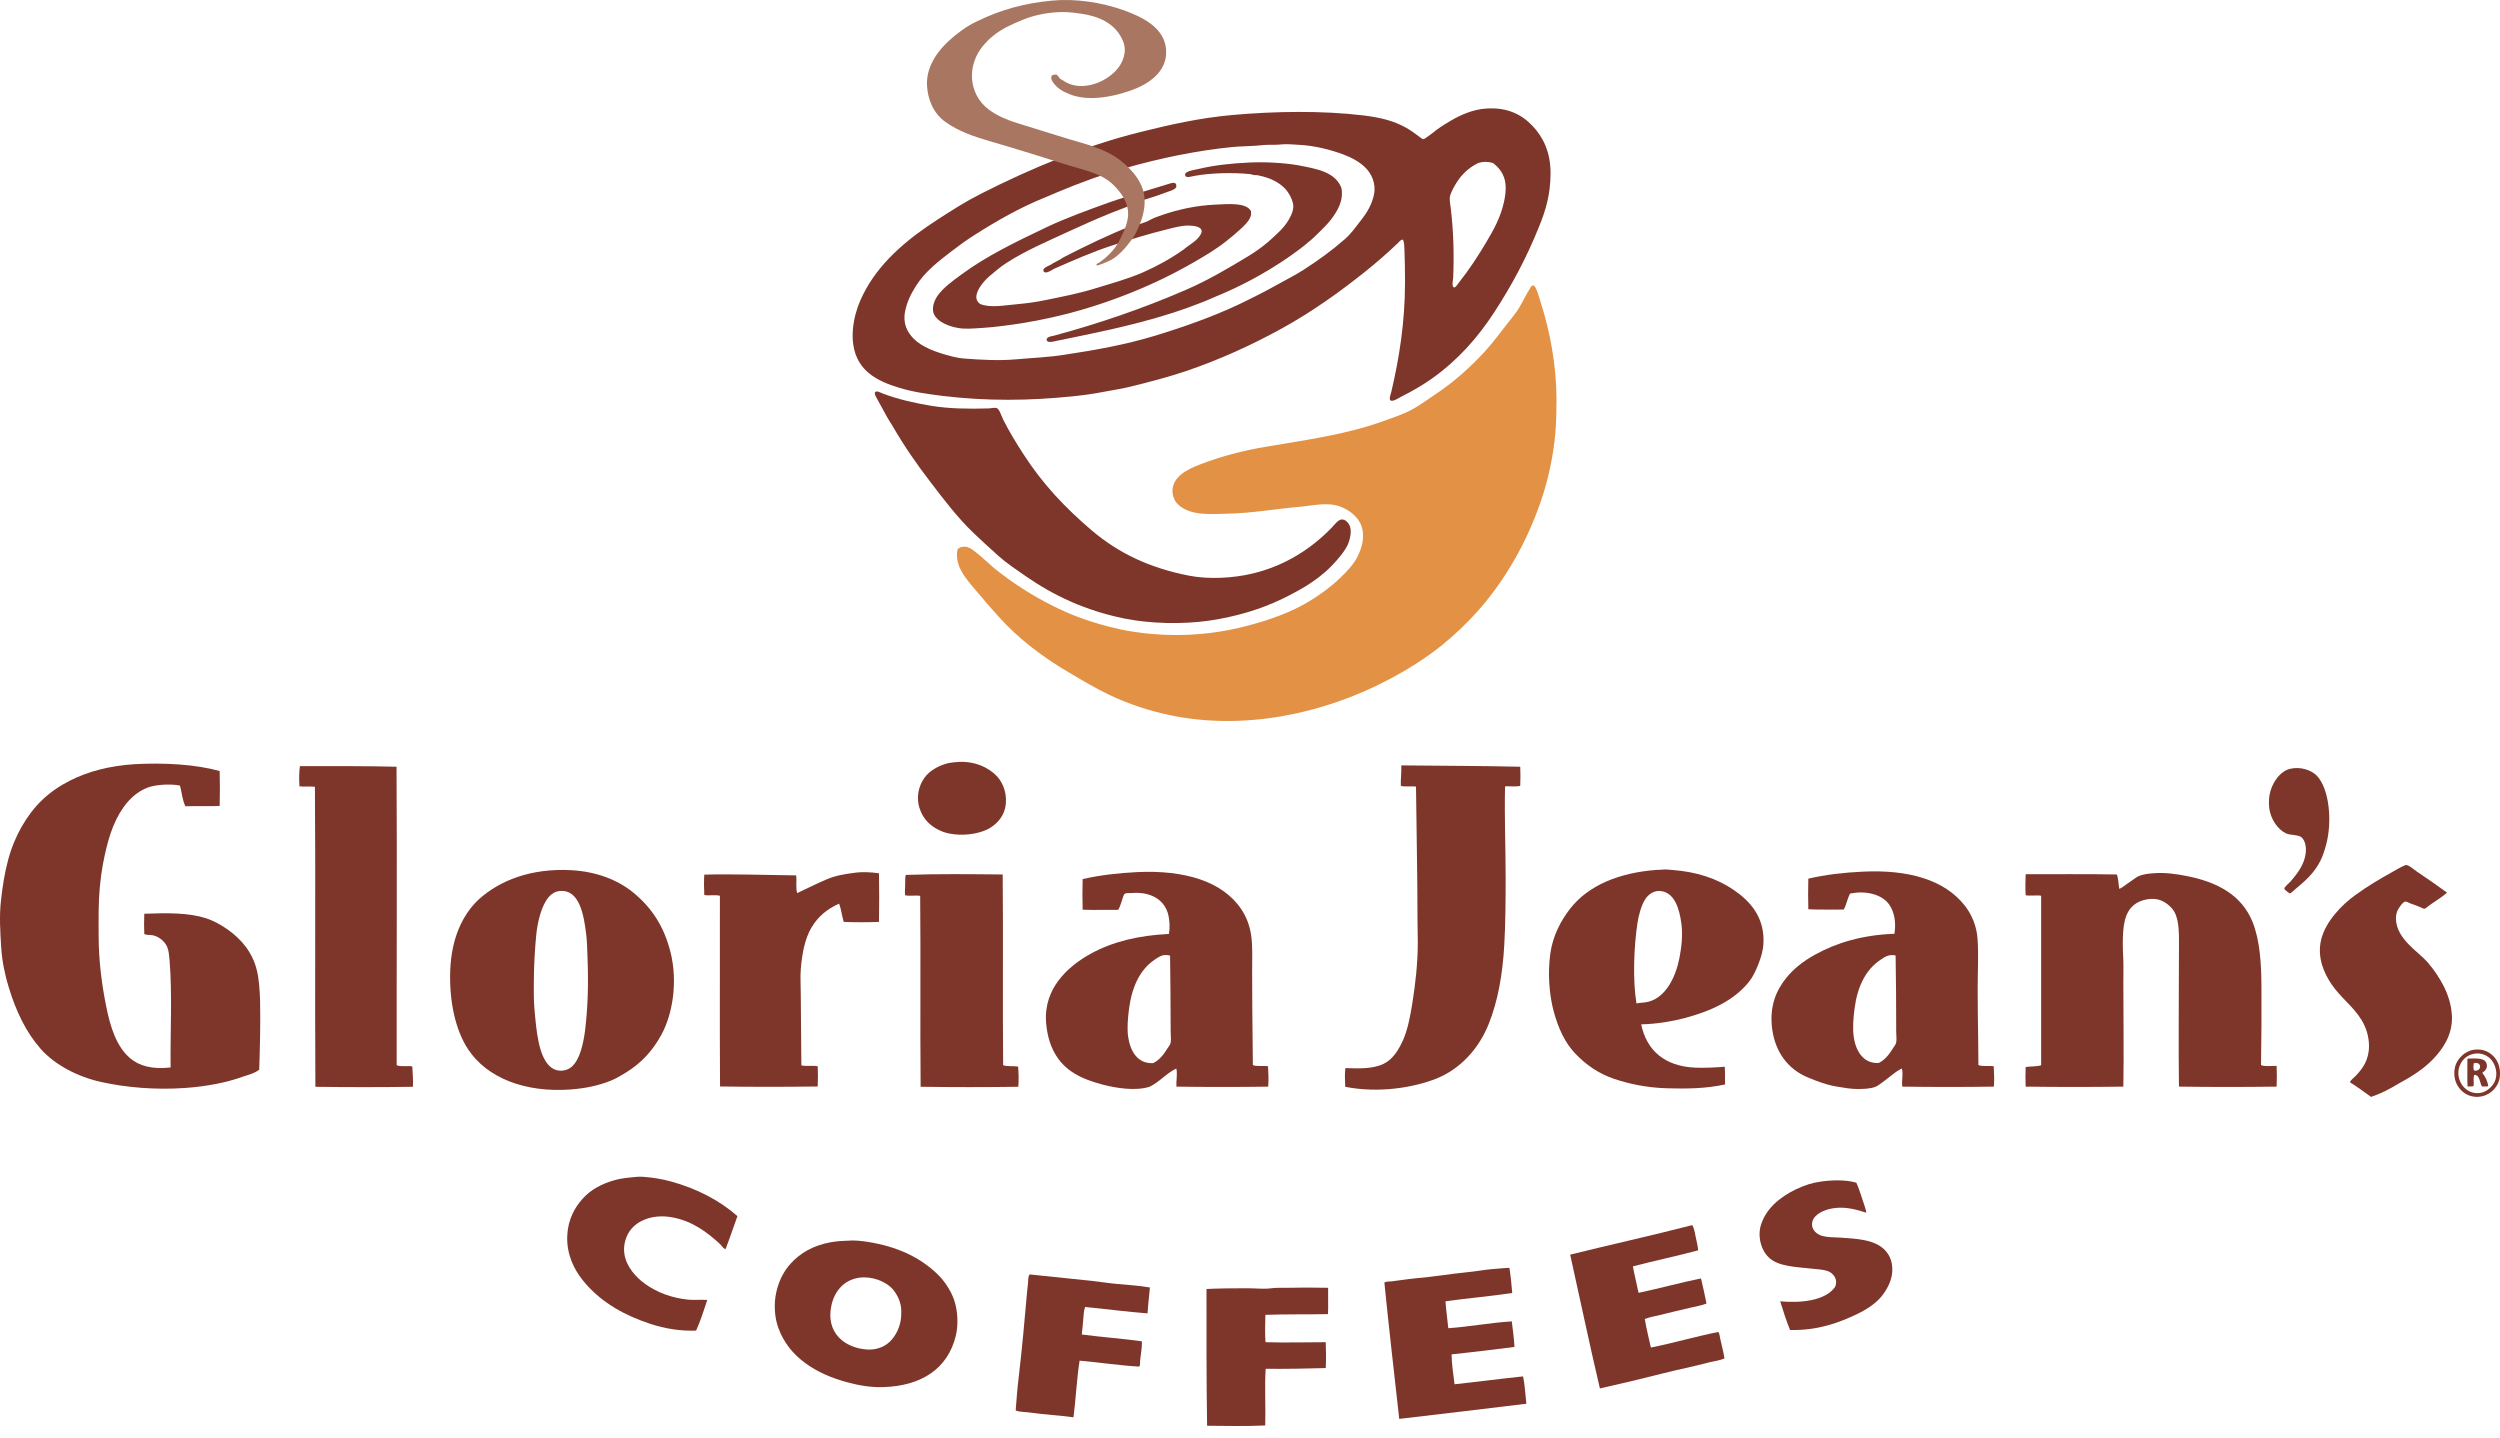 <svg width="200" height="115" viewBox="0 0 200 115" fill="none" xmlns="http://www.w3.org/2000/svg">
<path fill-rule="evenodd" clip-rule="evenodd" d="M112.235 19.174C112.044 19.162 111.937 19.352 111.818 19.459C110.998 20.244 110.106 21.017 109.202 21.743C107.144 23.384 104.944 24.954 102.553 26.274C100.175 27.582 97.618 28.76 94.847 29.699C93.455 30.163 92.016 30.544 90.517 30.912C89.768 31.103 88.995 31.21 88.198 31.364C87.413 31.519 86.592 31.626 85.784 31.709C84.13 31.876 82.43 31.983 80.634 31.983C78.826 31.983 77.102 31.876 75.424 31.674C74.164 31.519 72.998 31.352 71.928 31.019C70.144 30.484 68.61 29.664 68.277 27.666C68.122 26.773 68.265 25.81 68.455 25.096C68.657 24.335 68.954 23.717 69.287 23.11C70.596 20.767 72.76 19.019 74.984 17.58C76.102 16.854 77.256 16.117 78.481 15.498C82.513 13.453 86.771 11.681 91.136 10.586C93.526 9.992 95.929 9.433 98.641 9.195C101.971 8.898 105.788 8.838 109.047 9.231C110.415 9.397 111.509 9.659 112.508 10.23C112.841 10.42 113.186 10.658 113.519 10.92C113.614 10.991 113.793 11.134 113.852 11.134C113.971 11.134 114.268 10.884 114.423 10.777C114.625 10.634 114.792 10.491 114.946 10.372C115.339 10.087 115.731 9.849 116.076 9.647C116.826 9.207 117.825 8.755 118.883 8.684C120.62 8.565 121.761 9.183 122.606 10.075C123.426 10.943 124.045 12.133 124.045 13.845C124.045 15.57 123.64 16.878 123.117 18.151C122.106 20.66 120.929 22.849 119.549 24.966C118.193 27.059 116.576 28.855 114.542 30.294C113.84 30.794 112.996 31.281 112.128 31.721C111.914 31.828 111.414 32.173 111.236 32.03C111.105 31.935 111.247 31.567 111.307 31.341C111.925 28.712 112.401 25.798 112.401 22.587C112.401 21.683 112.389 20.803 112.354 19.947C112.33 19.685 112.354 19.412 112.235 19.174ZM101.483 11.586C101.15 11.586 100.817 11.633 100.496 11.657C99.842 11.704 99.188 11.704 98.569 11.764C95.715 12.049 92.884 12.644 90.125 13.417C88.269 13.929 86.367 14.63 84.582 15.38C84.237 15.522 83.916 15.677 83.572 15.808C81.55 16.628 79.706 17.687 77.934 18.817C77.339 19.197 76.769 19.602 76.233 20.018C75.127 20.862 74.009 21.707 73.272 22.884C72.879 23.515 72.558 24.133 72.404 24.93C72.213 25.893 72.594 26.583 73.082 27.083C73.771 27.784 74.877 28.177 76.007 28.474C76.388 28.581 76.816 28.665 77.197 28.688C78.457 28.784 79.92 28.867 81.264 28.748C82.584 28.629 83.893 28.581 85.165 28.379C87.698 27.998 90.03 27.57 92.289 26.892C94.68 26.167 96.999 25.346 99.092 24.359C100.246 23.812 101.352 23.241 102.434 22.635C103.065 22.29 103.683 21.968 104.278 21.588C105.432 20.851 106.55 20.042 107.596 19.126C108.096 18.686 108.488 18.127 108.94 17.544C109.368 16.997 109.761 16.331 109.915 15.582C110.106 14.678 109.713 13.893 109.249 13.429C108.75 12.918 108.072 12.585 107.442 12.347C106.443 11.978 105.146 11.645 103.921 11.586C103.517 11.562 102.934 11.514 102.565 11.55C102.244 11.586 101.816 11.586 101.483 11.586ZM116.35 14.904C116.231 15.118 115.993 15.558 115.981 15.832C115.969 16.093 116.029 16.402 116.064 16.688C116.267 18.389 116.338 20.268 116.255 22.218C116.243 22.385 116.112 22.968 116.326 22.991C116.457 23.015 116.576 22.777 116.707 22.611C117.527 21.588 118.253 20.47 118.895 19.388C119.466 18.424 120.037 17.437 120.322 16.141C120.417 15.701 120.489 15.189 120.441 14.725C120.358 13.941 119.93 13.405 119.43 13.037C119.026 12.918 118.645 12.918 118.265 13.037C117.432 13.441 116.814 14.059 116.35 14.904Z" fill="#7E362B"/>
<path fill-rule="evenodd" clip-rule="evenodd" d="M107.307 15.012C107.521 16.047 106.974 16.903 106.522 17.51C106.212 17.926 105.796 18.318 105.463 18.651C104.702 19.413 103.881 20.019 103.025 20.614C101.253 21.827 99.338 22.873 97.328 23.694C94.26 25.062 90.941 25.93 87.254 26.703C86.374 26.882 85.494 27.084 84.555 27.262C84.376 27.298 83.781 27.488 83.734 27.203C83.686 26.941 84.15 26.893 84.305 26.858C88.004 25.859 91.536 24.634 94.854 23.195C96.567 22.457 98.208 21.494 99.802 20.53C100.587 20.055 101.289 19.543 101.978 18.877C102.276 18.592 102.621 18.283 102.906 17.878C103.156 17.521 103.453 17.01 103.465 16.522C103.465 16.189 103.287 15.785 103.12 15.511C102.621 14.679 101.669 14.227 100.634 14.025C100.539 14.001 100.42 14.025 100.301 14.001C100.206 13.989 100.099 13.941 100.028 13.93C98.601 13.787 96.84 13.835 95.556 14.072C95.282 14.12 94.819 14.298 94.807 13.965C94.795 13.68 95.663 13.573 95.901 13.513C97.197 13.204 98.494 13.073 99.957 13.002C101.193 12.943 102.728 13.026 103.822 13.216C105.356 13.513 106.783 13.739 107.307 15.012Z" fill="#7E362B"/>
<path fill-rule="evenodd" clip-rule="evenodd" d="M71.368 34.017C71.095 33.613 70.857 33.173 70.619 32.733C70.512 32.507 70.251 32.078 70.084 31.757C70.001 31.603 69.894 31.365 70.12 31.317C70.227 31.294 70.5 31.436 70.655 31.496C71.844 31.936 73.141 32.245 74.532 32.471C75.936 32.697 77.482 32.721 79.111 32.673C79.325 32.661 79.575 32.59 79.741 32.649C79.967 32.733 80.122 33.315 80.265 33.589C80.752 34.552 81.323 35.48 81.87 36.325C83.405 38.715 85.212 40.618 87.317 42.414C89.447 44.222 91.897 45.423 95.12 46.053C96.701 46.362 98.64 46.255 100.186 45.887C102.791 45.268 104.908 43.901 106.537 42.212C106.739 42.01 107.037 41.581 107.322 41.558C107.667 41.534 107.917 41.879 108 42.117C108.155 42.569 107.976 43.27 107.774 43.675C107.56 44.091 107.239 44.471 106.977 44.781C105.764 46.208 104.301 47.076 102.553 47.921C100.852 48.741 98.925 49.324 96.773 49.645C94.596 49.966 91.98 49.895 89.934 49.479C86.806 48.836 84.297 47.647 82.049 46.089C81.299 45.566 80.538 45.066 79.872 44.471C79.206 43.877 78.564 43.282 77.91 42.664C76.614 41.427 75.519 39.988 74.425 38.548C73.319 37.109 72.32 35.67 71.368 34.017Z" fill="#7E362B"/>
<path fill-rule="evenodd" clip-rule="evenodd" d="M76.506 60.969C77.921 60.826 79.122 61.409 79.776 62.122C80.252 62.645 80.633 63.573 80.419 64.608C80.252 65.417 79.645 66.035 78.956 66.368C78.195 66.725 76.993 66.903 75.911 66.677C75.269 66.547 74.674 66.213 74.258 65.809C73.675 65.238 73.223 64.204 73.544 63.074C73.675 62.622 73.877 62.301 74.103 62.039C74.472 61.611 75.162 61.206 75.911 61.04C76.101 61.004 76.28 60.992 76.506 60.969Z" fill="#7E362B"/>
<path fill-rule="evenodd" clip-rule="evenodd" d="M17.573 61.681C17.597 62.573 17.597 63.584 17.573 64.476C16.776 64.512 15.718 64.476 14.838 64.5C14.588 64.06 14.552 63.394 14.398 62.847C13.767 62.716 12.875 62.752 12.245 62.883C11.234 63.097 10.437 63.798 9.878 64.583C8.998 65.832 8.582 67.319 8.237 69.115C8.023 70.28 7.904 71.553 7.892 72.897C7.88 73.563 7.892 74.229 7.892 74.883C7.892 76.81 8.142 78.76 8.487 80.461C8.82 82.162 9.319 83.732 10.413 84.659C11.139 85.278 12.185 85.563 13.648 85.397C13.613 82.709 13.791 79.498 13.565 76.834C13.53 76.465 13.506 76.072 13.387 75.787C13.208 75.335 12.756 74.942 12.233 74.824C12.007 74.776 11.769 74.824 11.543 74.728C11.52 74.229 11.52 73.599 11.543 73.099C13.411 73.028 15.099 73.016 16.467 73.456C17.098 73.658 17.728 74.015 18.263 74.395C19.298 75.145 20.19 76.156 20.547 77.619C20.725 78.356 20.785 79.236 20.808 80.14C20.844 81.9 20.796 83.803 20.737 85.575C20.356 85.873 19.881 85.98 19.429 86.134C18.085 86.622 16.491 86.919 14.802 87.038C12.459 87.205 10.092 87.002 8.106 86.562C6.203 86.146 4.383 85.183 3.265 83.922C2.088 82.59 1.279 80.913 0.685 78.939C0.387 77.963 0.161 76.881 0.09 75.716C0.019 74.526 -0.065 73.266 0.078 72.04C0.209 70.851 0.375 69.817 0.649 68.794C0.911 67.818 1.291 66.903 1.743 66.118C2.695 64.464 3.884 63.323 5.585 62.455C7.036 61.717 8.748 61.265 10.77 61.134C13.149 61.004 15.635 61.146 17.573 61.681Z" fill="#7E362B"/>
<path fill-rule="evenodd" clip-rule="evenodd" d="M112.127 61.231C115.29 61.266 118.49 61.266 121.618 61.338C121.642 61.813 121.642 62.408 121.618 62.872C121.285 62.955 120.726 62.884 120.405 62.907C120.345 65.286 120.452 67.748 120.452 70.222C120.452 72.066 120.44 73.79 120.345 75.55C120.214 77.941 119.834 80.07 119.108 81.889C118.311 83.911 116.813 85.517 114.934 86.278C113.054 87.027 110.26 87.468 107.619 86.944C107.595 86.492 107.572 85.862 107.631 85.446C108.797 85.493 109.879 85.505 110.7 85.101C111.449 84.732 111.913 83.959 112.27 83.15C112.614 82.341 112.817 81.331 112.983 80.284C113.233 78.702 113.423 77.085 113.423 75.336C113.423 74.753 113.411 74.159 113.399 73.564C113.399 70.067 113.316 66.428 113.28 62.931C112.924 62.872 112.4 62.967 112.067 62.872C112.044 62.372 112.127 61.837 112.103 61.278C112.091 61.254 112.115 61.231 112.127 61.231Z" fill="#7E362B"/>
<path fill-rule="evenodd" clip-rule="evenodd" d="M31.723 61.337C31.771 69.246 31.723 77.334 31.735 85.219C32.045 85.362 32.663 85.243 32.984 85.314C33.008 85.838 33.067 86.42 33.032 86.944C30.475 86.979 27.799 86.979 25.23 86.944C25.182 78.987 25.253 70.899 25.194 62.943C24.825 62.895 24.326 62.955 23.957 62.907C23.921 62.384 23.921 61.801 23.993 61.289C26.526 61.289 29.19 61.278 31.723 61.337Z" fill="#7E362B"/>
<path fill-rule="evenodd" clip-rule="evenodd" d="M184.079 66.949C183.627 66.735 183.259 66.842 182.866 66.663C182.212 66.354 181.653 65.51 181.546 64.689C181.498 64.332 181.51 63.952 181.558 63.619C181.712 62.691 182.378 61.692 183.223 61.502C184.055 61.311 184.912 61.609 185.352 62.061C186.351 63.119 186.601 65.736 186.077 67.627C185.946 68.102 185.816 68.507 185.625 68.876C185.162 69.803 184.46 70.445 183.663 71.1C183.532 71.207 183.294 71.456 183.199 71.468C183.14 71.468 182.747 71.183 182.747 71.088C182.735 70.969 183.116 70.659 183.235 70.529C183.687 70.005 184.21 69.363 184.4 68.566C184.543 67.96 184.495 67.282 184.079 66.949Z" fill="#7E362B"/>
<path fill-rule="evenodd" clip-rule="evenodd" d="M195.764 71.411C195.347 71.779 194.896 72.041 194.408 72.386C194.265 72.481 194.075 72.683 193.956 72.695C193.849 72.707 193.694 72.6 193.575 72.552C193.302 72.433 193.1 72.374 192.814 72.267C192.695 72.219 192.517 72.112 192.434 72.124C192.22 72.136 191.839 72.707 191.756 72.957C191.708 73.088 191.672 73.302 191.672 73.433C191.672 74.336 192.184 75.014 192.683 75.538C193.195 76.073 193.801 76.513 194.253 77.036C194.717 77.583 195.145 78.202 195.49 78.88C195.835 79.558 196.121 80.39 196.156 81.33C196.204 82.84 195.383 83.958 194.658 84.719C193.861 85.552 192.909 86.135 191.839 86.717C191.173 87.122 190.471 87.49 189.686 87.752C189.127 87.348 188.568 86.943 187.985 86.575C188.104 86.361 188.295 86.23 188.461 86.063C188.996 85.504 189.52 84.814 189.52 83.685C189.52 82.864 189.258 82.15 188.925 81.603C188.271 80.521 187.212 79.772 186.511 78.725C185.975 77.916 185.357 76.679 185.678 75.228C185.857 74.431 186.32 73.694 186.796 73.123C187.296 72.517 187.855 72.017 188.449 71.589C189.377 70.911 190.34 70.34 191.387 69.757C191.744 69.555 192.077 69.353 192.434 69.21C192.648 69.127 193.171 69.615 193.361 69.734C194.146 70.257 195.014 70.864 195.764 71.411Z" fill="#7E362B"/>
<path fill-rule="evenodd" clip-rule="evenodd" d="M38.282 71.969C39.994 70.411 42.516 69.448 45.679 69.614C47.737 69.721 49.414 70.399 50.639 71.386C52.114 72.588 53.124 74.086 53.648 76.203C54.231 78.558 53.814 81.127 52.91 82.78C52.209 84.065 51.317 85.04 50.08 85.801C49.675 86.051 49.259 86.301 48.831 86.467C47.88 86.848 46.797 87.074 45.667 87.157C41.992 87.43 38.959 86.229 37.449 83.946C36.426 82.4 35.915 80.045 36.022 77.547C36.129 75.109 36.961 73.218 38.282 71.969ZM43.895 71.767C43.324 72.433 43.003 73.729 42.896 74.823C42.789 75.93 42.706 77.321 42.706 78.677C42.706 79.355 42.694 79.985 42.753 80.675C42.908 82.459 43.075 84.624 44.109 85.409C44.597 85.777 45.299 85.718 45.727 85.349C46.381 84.79 46.666 83.518 46.809 82.412C47.035 80.544 47.083 78.594 46.999 76.584C46.976 75.942 46.964 75.264 46.892 74.705C46.702 73.194 46.369 71.148 44.787 71.279C44.407 71.315 44.109 71.517 43.895 71.767Z" fill="#7E362B"/>
<path fill-rule="evenodd" clip-rule="evenodd" d="M131.296 81.949C131.724 84.03 133.164 85.291 135.578 85.41C136.363 85.446 137.195 85.398 137.98 85.339C138.016 85.779 137.992 86.29 138.004 86.754C136.518 87.087 134.948 87.111 133.354 87.063C131.76 87.016 130.333 86.718 129.108 86.302C127.859 85.874 126.872 85.172 126.039 84.304C125.195 83.424 124.672 82.282 124.303 80.938C123.934 79.57 123.803 77.846 124.029 76.264C124.232 74.837 124.874 73.647 125.599 72.708C127.074 70.817 129.524 69.818 132.521 69.592C132.724 69.58 132.831 69.592 133.009 69.568C133.235 69.544 133.485 69.568 133.723 69.592C135.709 69.734 137.35 70.27 138.718 71.209C139.99 72.078 141.204 73.386 141.073 75.515C141.037 76.109 140.859 76.656 140.656 77.168C140.454 77.679 140.24 78.131 139.943 78.512C138.73 80.046 136.886 80.879 134.769 81.45C133.699 81.723 132.581 81.913 131.296 81.949ZM131.867 80.141C133.271 79.784 134.056 78.167 134.353 76.645C134.519 75.788 134.638 74.801 134.508 73.873C134.353 72.732 133.996 71.519 132.997 71.305C132.319 71.162 131.843 71.578 131.606 71.959C131.32 72.399 131.094 73.195 130.999 73.826C130.714 75.705 130.606 78.381 130.916 80.272C131.213 80.213 131.51 80.225 131.867 80.141Z" fill="#7E362B"/>
<path fill-rule="evenodd" clip-rule="evenodd" d="M100.23 85.206C100.528 85.337 101.075 85.242 101.443 85.301C101.467 85.825 101.503 86.407 101.455 86.931C99.053 86.966 96.519 86.966 94.117 86.931C94.081 86.479 94.212 85.92 94.105 85.48C93.296 85.872 92.773 86.55 91.964 86.942C90.846 87.299 89.276 87.049 88.194 86.764C87.35 86.538 86.612 86.276 85.946 85.872C84.59 85.051 83.829 83.672 83.686 81.781C83.579 80.365 84.079 79.259 84.638 78.498C85.316 77.57 86.291 76.821 87.302 76.274C89.027 75.335 91.06 74.835 93.51 74.716C93.606 74.216 93.57 73.634 93.463 73.182C93.154 71.957 92.047 71.314 90.501 71.445C90.359 71.457 90.097 71.421 89.978 71.505C89.871 71.576 89.776 72.004 89.716 72.159C89.633 72.409 89.562 72.611 89.455 72.789C88.515 72.777 87.528 72.813 86.612 72.777C86.588 72.004 86.588 71.1 86.612 70.327C88.004 70.006 89.502 69.84 90.965 69.768C94.724 69.59 97.804 70.482 99.314 72.754C99.707 73.348 99.98 74.038 100.099 74.871C100.218 75.739 100.171 76.655 100.171 77.713C100.171 78.653 100.183 79.64 100.183 80.615C100.195 82.221 100.218 83.577 100.23 85.206ZM93.058 76.417C92.856 76.452 92.535 76.655 92.309 76.821C91.179 77.606 90.549 78.974 90.323 80.698C90.228 81.424 90.156 82.28 90.252 82.946C90.418 84.052 90.965 85.111 92.25 85.051C92.749 84.814 93.082 84.374 93.38 83.898C93.487 83.731 93.629 83.565 93.653 83.41C93.701 83.16 93.653 82.827 93.653 82.542C93.653 80.568 93.629 78.332 93.606 76.452C93.463 76.393 93.225 76.393 93.058 76.417Z" fill="#7E362B"/>
<path fill-rule="evenodd" clip-rule="evenodd" d="M158.273 85.205C158.583 85.336 159.118 85.241 159.498 85.3C159.522 85.752 159.558 86.418 159.51 86.93C157.108 86.966 154.586 86.966 152.184 86.93C152.113 86.454 152.279 85.919 152.148 85.479C151.542 85.776 151.114 86.228 150.578 86.597C150.412 86.716 150.222 86.87 150.043 86.942C149.615 87.108 149.08 87.12 148.58 87.12C148.081 87.12 147.557 87.025 147.105 86.954C146.142 86.811 145.333 86.49 144.596 86.181C143.038 85.526 142.027 84.171 141.777 82.339C141.527 80.507 142.11 79.211 142.907 78.224C143.537 77.451 144.299 76.88 145.167 76.392C146.891 75.429 149.008 74.787 151.554 74.704C151.708 73.776 151.53 72.931 151.149 72.384C150.578 71.54 149.234 71.219 147.997 71.492C147.795 71.885 147.712 72.384 147.498 72.765C146.558 72.753 145.571 72.789 144.667 72.741C144.644 71.968 144.644 71.064 144.667 70.291C146.059 69.97 147.498 69.803 149.02 69.732C152.683 69.554 155.562 70.386 157.179 72.444C157.714 73.122 158.131 74.061 158.202 75.084C158.297 76.357 158.214 77.713 158.214 79.068C158.214 79.722 158.226 80.388 158.226 81.067C158.238 82.517 158.273 83.778 158.273 85.205ZM150.388 76.82C149.258 77.594 148.592 78.926 148.366 80.674C148.271 81.388 148.2 82.244 148.295 82.922C148.438 84.004 149.02 85.11 150.293 85.039C150.792 84.801 151.125 84.361 151.423 83.885C151.518 83.719 151.673 83.552 151.696 83.398C151.744 83.16 151.696 82.827 151.696 82.529C151.696 80.555 151.684 78.319 151.649 76.44C151.114 76.321 150.804 76.535 150.388 76.82Z" fill="#7E362B"/>
<path fill-rule="evenodd" clip-rule="evenodd" d="M70.318 69.864C70.341 71.125 70.341 72.504 70.318 73.753C69.414 73.789 68.403 73.789 67.499 73.753C67.356 73.289 67.297 72.73 67.13 72.29C66.167 72.718 65.441 73.325 64.918 74.205C64.395 75.097 64.169 76.239 64.062 77.535C64.014 78.154 64.062 78.844 64.062 79.545C64.062 81.424 64.109 83.351 64.109 85.23C64.478 85.325 65.049 85.218 65.418 85.302C65.441 85.801 65.441 86.42 65.418 86.919C62.849 86.955 60.161 86.955 57.603 86.919C57.568 81.876 57.603 76.75 57.592 71.66C57.247 71.565 56.712 71.672 56.343 71.6C56.319 71.16 56.307 70.399 56.343 69.971C58.448 69.912 61.219 69.995 63.693 70.031C63.752 70.471 63.645 71.077 63.776 71.446C64.561 71.089 65.275 70.708 66.095 70.364C66.845 70.042 67.558 69.923 68.498 69.805C68.986 69.745 69.675 69.769 70.318 69.864Z" fill="#7E362B"/>
<path fill-rule="evenodd" clip-rule="evenodd" d="M180.881 85.206C181.19 85.349 181.785 85.253 182.13 85.277C182.154 85.788 182.154 86.419 182.13 86.93C179.561 86.966 176.885 86.966 174.316 86.93C174.268 83.469 174.316 79.723 174.316 76.131C174.316 74.847 174.375 73.693 173.935 72.92C173.697 72.516 173.138 72.052 172.579 71.945C172.211 71.873 171.794 71.921 171.461 72.016C170.367 72.349 169.951 73.193 169.856 74.514C169.808 75.168 169.82 75.858 169.856 76.559C169.892 77.237 169.868 77.939 169.868 78.629C169.868 81.424 169.915 84.254 169.868 86.93C167.299 86.966 164.611 86.966 162.054 86.93C162.03 86.443 162.03 85.836 162.054 85.36C162.458 85.301 162.946 85.337 163.291 85.218V71.659C163.017 71.6 162.434 71.683 162.054 71.624C162.018 71.1 162.03 70.458 162.054 69.935C164.48 69.947 166.954 69.911 169.344 69.958C169.475 70.268 169.475 70.72 169.535 71.1C169.677 71.076 169.808 70.957 169.915 70.886C170.165 70.72 170.391 70.541 170.665 70.363C170.795 70.279 170.914 70.172 171.045 70.113C171.366 69.958 171.842 69.887 172.235 69.863C173.222 69.78 174.102 69.923 174.911 70.077C177.372 70.553 179.335 71.6 180.203 73.752C180.798 75.239 180.917 77.118 180.917 79.152C180.929 81.138 180.917 83.208 180.881 85.206Z" fill="#7E362B"/>
<path fill-rule="evenodd" clip-rule="evenodd" d="M80.216 69.958C80.263 75.001 80.204 80.175 80.251 85.217C80.572 85.336 81.072 85.265 81.452 85.325C81.488 85.824 81.512 86.43 81.464 86.942C78.895 86.978 76.219 86.978 73.65 86.942C73.603 81.899 73.662 76.714 73.615 71.671C73.27 71.6 72.77 71.707 72.413 71.623C72.378 71.397 72.401 71.112 72.413 70.791C72.413 70.517 72.413 70.101 72.461 69.994C74.923 69.899 77.73 69.934 80.216 69.958Z" fill="#7E362B"/>
<path fill-rule="evenodd" clip-rule="evenodd" d="M197.903 83.982C198.581 83.887 199.093 84.113 199.449 84.47C199.806 84.815 200.068 85.374 199.985 86.159C199.961 86.421 199.83 86.73 199.699 86.92C199.271 87.562 198.474 87.907 197.665 87.681C196.833 87.455 196.107 86.516 196.417 85.302C196.571 84.732 197.154 84.089 197.903 83.982ZM196.702 85.505C196.476 86.551 197.356 87.693 198.545 87.408C199.009 87.301 199.497 86.837 199.64 86.361C199.854 85.671 199.521 84.958 199.188 84.66C198.902 84.399 198.474 84.22 197.975 84.292C197.332 84.387 196.845 84.85 196.702 85.505Z" fill="#7E362B"/>
<path fill-rule="evenodd" clip-rule="evenodd" d="M198.58 85.825C198.806 86.099 199.009 86.479 199.056 86.896C198.925 86.931 198.711 86.907 198.557 86.919C198.366 86.61 198.39 85.98 197.95 85.992C197.819 86.182 197.95 86.646 197.879 86.896C197.748 86.919 197.522 86.919 197.403 86.919C197.367 86.23 197.403 85.468 197.391 84.743C197.403 84.719 197.415 84.695 197.439 84.683C198.117 84.683 198.878 84.588 198.949 85.195C198.985 85.492 198.795 85.682 198.58 85.825ZM197.903 85.064C197.879 85.219 197.843 85.54 197.938 85.647C198.592 85.742 198.545 84.862 197.903 85.064Z" fill="#7E362B"/>
<path fill-rule="evenodd" clip-rule="evenodd" d="M58.996 97.291C58.674 98.171 58.377 99.075 58.044 99.931C57.842 99.872 57.747 99.669 57.604 99.527C56.581 98.587 55.38 97.659 53.703 97.374C52.252 97.124 50.849 97.612 50.254 98.682C50.028 99.099 49.849 99.681 49.957 100.347C50.111 101.346 50.908 102.215 51.598 102.702C52.526 103.38 53.727 103.844 55.083 103.975C55.594 104.022 56.034 103.951 56.581 103.999C56.308 104.843 56.034 105.676 55.689 106.449C54.357 106.496 53.144 106.27 52.074 105.925C49.992 105.247 48.22 104.248 46.888 102.738C46.151 101.905 45.508 100.847 45.389 99.455C45.354 99.063 45.389 98.623 45.437 98.302C45.615 97.172 46.186 96.292 46.864 95.638C47.518 95.007 48.529 94.531 49.564 94.317C49.79 94.27 50.064 94.234 50.313 94.21C50.658 94.186 51.003 94.115 51.396 94.139C52.204 94.198 52.954 94.317 53.679 94.519C55.737 95.079 57.58 96.042 58.996 97.291Z" fill="#7E362B"/>
<path fill-rule="evenodd" clip-rule="evenodd" d="M149.304 97.017C148.555 96.78 147.663 96.506 146.664 96.661C145.939 96.768 145.13 97.136 144.987 97.743C144.844 98.409 145.403 98.802 145.879 98.897C146.283 98.992 146.7 98.98 147.152 99.004C148.508 99.099 149.958 99.146 150.791 100.003C151.207 100.431 151.493 101.109 151.35 102.001C151.231 102.726 150.767 103.476 150.339 103.916C149.851 104.415 149.269 104.784 148.638 105.093C147.128 105.819 145.427 106.449 143.203 106.401C142.906 105.676 142.644 104.843 142.418 104.106C144.119 104.261 146.046 104.047 146.807 102.952C147.08 102.334 146.64 101.811 146.164 101.668C145.772 101.549 145.32 101.537 144.892 101.489C143.631 101.347 142.263 101.323 141.502 100.597C141.015 100.145 140.61 99.206 140.824 98.183C140.896 97.85 141.086 97.422 141.264 97.148C141.954 96.018 143.334 95.174 144.713 94.734C144.963 94.651 145.225 94.603 145.498 94.555C146.367 94.401 147.639 94.353 148.508 94.615C148.757 95.162 148.936 95.816 149.15 96.423C149.197 96.625 149.292 96.815 149.304 97.017Z" fill="#7E362B"/>
<path fill-rule="evenodd" clip-rule="evenodd" d="M135.354 98.016H135.39C135.544 98.289 135.592 98.646 135.663 98.991C135.735 99.336 135.83 99.693 135.854 100.026C134.141 100.49 132.345 100.858 130.632 101.31C130.763 102.048 130.942 102.714 131.084 103.427C132.726 103.082 134.391 102.619 136.079 102.274C136.234 102.94 136.389 103.594 136.52 104.284C136.127 104.438 135.699 104.51 135.283 104.605C134.462 104.807 133.618 104.985 132.797 105.199C132.381 105.306 131.964 105.366 131.584 105.52C131.715 106.317 131.905 107.043 132.071 107.804C133.903 107.435 135.687 106.912 137.471 106.555C137.566 106.71 137.578 106.9 137.614 107.079C137.721 107.59 137.875 108.125 137.959 108.672C137.566 108.851 137.138 108.886 136.722 108.993C135.509 109.314 134.236 109.564 132.975 109.885C131.322 110.302 129.657 110.706 127.992 111.075C127.159 107.542 126.41 103.939 125.613 100.371C128.825 99.574 132.131 98.848 135.354 98.016Z" fill="#7E362B"/>
<path fill-rule="evenodd" clip-rule="evenodd" d="M67.871 99.253C68.311 99.206 68.953 99.277 69.405 99.348C71.76 99.717 73.592 100.573 75.007 101.941C75.542 102.453 76.054 103.226 76.315 103.951C76.625 104.843 76.684 105.985 76.458 106.889C75.816 109.482 73.734 110.873 70.678 110.968C69.631 111.004 68.692 110.826 67.8 110.588C65.326 109.934 63.114 108.59 62.269 106.235C61.972 105.426 61.877 104.332 62.115 103.321C62.341 102.381 62.721 101.68 63.233 101.109C64.006 100.24 65.076 99.634 66.432 99.384C66.658 99.348 66.896 99.313 67.145 99.289C67.371 99.265 67.609 99.277 67.871 99.253ZM66.515 104.427C66.028 106.651 67.609 107.84 69.346 107.959C69.988 108.007 70.583 107.805 70.963 107.519C71.522 107.115 71.939 106.366 72.058 105.616C72.093 105.414 72.117 105.01 72.093 104.677C72.034 103.975 71.629 103.309 71.261 102.976C70.749 102.512 69.798 102.084 68.751 102.215C67.538 102.381 66.765 103.273 66.515 104.427Z" fill="#7E362B"/>
<path fill-rule="evenodd" clip-rule="evenodd" d="M120.752 101.428C120.859 102.071 120.919 102.749 120.978 103.438C119.278 103.7 117.387 103.855 115.638 104.104C115.686 104.782 115.793 105.555 115.864 106.257C117.541 106.138 119.23 105.817 120.943 105.71C121.014 106.376 121.133 107.09 121.157 107.756C119.48 107.97 117.815 108.172 116.126 108.35C116.138 109.147 116.269 109.968 116.364 110.741C118.148 110.551 120.015 110.301 121.847 110.111C121.989 110.788 122.025 111.562 122.108 112.299C118.73 112.715 115.341 113.108 111.939 113.512C111.535 109.885 111.107 106.186 110.75 102.606C110.917 102.499 111.119 102.534 111.309 102.511C111.951 102.439 112.617 102.32 113.295 102.261C114.675 102.142 116.007 101.916 117.303 101.785C117.981 101.726 118.647 101.595 119.301 101.535C119.801 101.5 120.289 101.44 120.752 101.428Z" fill="#7E362B"/>
<path fill-rule="evenodd" clip-rule="evenodd" d="M82.372 101.954C84.037 102.132 85.678 102.299 87.296 102.465C87.986 102.537 88.675 102.655 89.365 102.715C90.257 102.798 91.125 102.846 91.994 103C91.934 103.69 91.839 104.428 91.803 105.07C90.21 104.951 88.521 104.725 86.808 104.558C86.689 104.868 86.689 105.272 86.653 105.641C86.606 106.021 86.594 106.402 86.546 106.759C88.128 106.973 89.758 107.08 91.351 107.306C91.375 107.793 91.256 108.352 91.209 108.84C91.197 109.007 91.233 109.197 91.137 109.328C89.603 109.244 87.974 108.995 86.368 108.852C86.142 110.279 86.071 111.873 85.88 113.383C84.739 113.229 83.549 113.169 82.384 113.003C82.003 112.943 81.599 112.979 81.254 112.836C81.325 111.956 81.385 111.052 81.504 110.113C81.765 107.877 81.968 105.617 82.17 103.321C82.194 103.107 82.217 102.87 82.241 102.655C82.253 102.429 82.253 102.073 82.372 101.954Z" fill="#7E362B"/>
<path fill-rule="evenodd" clip-rule="evenodd" d="M106.249 103.023C106.237 103.642 106.273 104.534 106.237 105.129C104.584 105.164 102.86 105.129 101.23 105.188C101.218 105.866 101.183 106.722 101.242 107.376C102.824 107.424 104.632 107.376 106.059 107.376C106.083 108.019 106.095 108.863 106.059 109.446C104.489 109.493 102.812 109.517 101.254 109.505C101.159 110.944 101.266 112.586 101.218 114.037C99.744 114.108 98.079 114.072 96.568 114.061C96.509 110.469 96.52 106.71 96.52 103.119C97.508 103.071 98.578 103.059 99.72 103.059C100.422 103.059 101.147 103.142 101.718 103.059C102.087 103.012 102.598 103.023 102.967 103.023C103.894 103 105.131 103 106.249 103.023Z" fill="#7E362B"/>
<path fill-rule="evenodd" clip-rule="evenodd" d="M90.589 18.092C90.601 18.068 90.613 18.092 90.589 18.092C91.017 17.961 91.612 17.831 92.028 17.581C92.278 17.438 92.659 17.307 92.968 17.2C94.217 16.772 95.656 16.439 97.249 16.368C98.296 16.32 99.688 16.189 100.08 16.891C100.068 17.093 100.104 17.081 100.08 17.2C100.009 17.616 99.521 18.08 99.188 18.378C98.808 18.723 98.439 19.032 98.07 19.317C97.273 19.948 96.405 20.459 95.584 20.935C94.704 21.446 93.848 21.898 92.908 22.35C90.66 23.432 88.091 24.396 85.439 25.086C83.822 25.502 82.133 25.835 80.325 26.061C79.778 26.132 79.16 26.203 78.517 26.239C77.887 26.275 77.233 26.346 76.65 26.239C75.901 26.108 75.056 25.775 74.747 25.193C74.462 24.669 74.771 23.991 75.021 23.635C75.484 23.004 76.21 22.469 76.9 21.97C78.945 20.459 81.288 19.341 83.703 18.187C85.225 17.462 86.997 16.82 88.746 16.189C89.614 15.88 90.423 15.654 91.386 15.357C92.064 15.155 92.694 14.952 93.408 14.738C93.693 14.655 94.121 14.465 94.11 14.905C94.098 15.155 93.622 15.262 93.325 15.38C92.992 15.499 92.694 15.607 92.421 15.702C91.79 15.916 91.172 16.07 90.613 16.32C90.328 16.451 90.066 16.594 89.757 16.701C89.459 16.808 89.162 16.927 88.865 17.046C87.687 17.521 86.581 18.021 85.439 18.544C83.774 19.317 82.05 20.043 80.527 21.03C80.04 21.339 79.6 21.72 79.136 22.112C78.791 22.41 78.232 23.04 78.125 23.575C78.053 23.944 78.196 24.146 78.398 24.312C79.195 24.657 80.397 24.419 81.372 24.336C82.121 24.265 82.858 24.17 83.548 24.027C84.999 23.73 86.355 23.468 87.64 23.064C88.96 22.659 90.268 22.302 91.434 21.791C92.623 21.268 93.705 20.661 94.692 19.959C95.085 19.615 95.537 19.412 95.894 18.984C95.989 18.865 96.143 18.651 96.132 18.497C96.12 18.104 95.465 18.057 95.085 18.045C94.55 18.033 93.967 18.199 93.432 18.33C91.838 18.723 90.53 19.127 88.936 19.65C87.402 20.15 85.903 20.816 84.428 21.458C84.226 21.541 84.024 21.708 83.786 21.779C83.643 21.827 83.501 21.779 83.477 21.684C83.382 21.375 84.072 21.232 84.191 21.089C84.476 20.923 84.785 20.792 85.047 20.602C86.807 19.698 88.603 18.818 90.506 18.068H90.589V18.092Z" fill="#7E362B"/>
<path fill-rule="evenodd" clip-rule="evenodd" d="M90.599 50.526C91.693 50.705 92.787 50.788 93.917 50.8C95.903 50.823 97.913 50.562 99.84 50.05C101.541 49.598 103.265 49.004 104.787 48.076C105.644 47.553 106.488 46.934 107.214 46.233C107.725 45.745 108.32 45.127 108.629 44.472C108.974 43.771 109.188 42.902 108.938 42.141C108.689 41.344 107.915 40.773 107.178 40.512C106.155 40.155 105.097 40.441 104.062 40.536C102.1 40.702 100.161 41.059 98.187 41.095C96.926 41.118 95.106 41.321 94.143 40.25C93.941 40.024 93.798 39.62 93.798 39.322C93.774 38.133 94.999 37.55 95.903 37.194C97.675 36.504 99.459 36.04 101.327 35.731C104.419 35.207 107.606 34.779 110.58 33.721C111.4 33.423 112.197 33.174 112.97 32.757C113.624 32.401 114.219 31.949 114.849 31.532C116.3 30.569 117.621 29.392 118.81 28.095C119.464 27.37 120.035 26.596 120.641 25.823C120.939 25.443 121.248 25.074 121.51 24.658C121.807 24.158 122.057 23.623 122.366 23.136C122.437 23.017 122.485 22.874 122.628 22.838C122.877 22.755 123.163 23.921 123.222 24.075C124.019 26.549 124.507 29.261 124.519 31.877C124.519 32.817 124.507 33.756 124.424 34.684C124.269 36.456 123.865 38.347 123.294 40.024C122.164 43.354 120.415 46.459 118.084 49.039C117.252 49.955 116.348 50.8 115.396 51.585C114.052 52.667 112.59 53.583 111.067 54.38C105.798 57.151 99.483 58.435 93.632 57.222C91.978 56.877 90.289 56.33 88.755 55.593C87.625 55.057 86.555 54.415 85.473 53.773C83.427 52.572 81.5 51.121 79.895 49.337C79.276 48.659 78.681 47.957 78.087 47.255C77.587 46.661 77.028 46.042 76.731 45.305C76.564 44.877 76.505 44.425 76.6 43.973C76.731 43.759 77.052 43.687 77.433 43.771C77.445 43.794 77.492 43.782 77.468 43.842C77.552 43.616 79.407 45.352 79.538 45.459C81.001 46.637 82.559 47.636 84.224 48.468C84.89 48.802 85.556 49.099 86.246 49.361C87.043 49.658 87.994 49.955 88.815 50.157C89.421 50.312 90.004 50.443 90.599 50.526Z" fill="#E39145"/>
<path fill-rule="evenodd" clip-rule="evenodd" d="M91.381 17.367C91.346 17.498 91.298 17.628 91.251 17.759C91.084 18.199 90.87 18.711 90.596 19.091C90.109 19.757 89.419 20.602 88.646 20.911C88.586 20.935 87.718 21.339 87.718 21.208C87.718 21.066 87.861 21.066 87.944 21.006C88.586 20.554 89.229 19.924 89.585 19.186C89.93 18.473 90.323 17.688 90.24 16.867C90.156 16.023 89.597 15.297 89.014 14.738C88.075 13.846 86.671 13.597 85.494 13.228C83.401 12.574 81.308 11.908 79.202 11.301C77.942 10.932 76.681 10.516 75.599 9.731C74.683 9.065 74.207 7.947 74.16 6.817C74.088 5.2 75.159 3.856 76.324 2.904C76.717 2.583 77.133 2.274 77.573 2.012C77.751 1.905 77.942 1.81 78.144 1.715C80.059 0.764 82.021 0.252 84.138 0.05C86.041 -0.128 88.099 0.181 89.906 0.823C91.31 1.334 93.141 2.167 93.284 3.939C93.439 5.759 91.833 6.77 90.382 7.269C89.93 7.424 89.478 7.555 89.014 7.65C87.944 7.876 86.695 7.971 85.649 7.567C85.137 7.364 84.673 7.15 84.317 6.686C84.138 6.46 84.043 6.282 84.138 6.056C84.21 5.973 84.364 5.985 84.483 5.961C84.65 6.02 84.709 6.211 84.828 6.318C84.876 6.353 84.947 6.365 85.006 6.413C86.35 7.4 88.396 6.698 89.395 5.509C89.788 5.045 90.192 4.165 89.859 3.333C89.288 1.882 87.908 1.299 86.505 1.097C86.065 1.037 85.589 0.966 85.137 0.966C84.067 0.954 82.877 1.156 81.879 1.56C81.01 1.917 80.142 2.286 79.405 2.904C79.155 3.107 78.917 3.344 78.703 3.594C77.335 5.164 77.43 7.507 79.107 8.768C79.773 9.267 80.558 9.588 81.343 9.838C82.568 10.231 83.805 10.588 85.03 10.98C86.671 11.503 88.444 11.824 89.823 12.99C90.501 13.561 91.155 14.286 91.429 15.166C91.655 15.856 91.595 16.641 91.381 17.367Z" fill="#A97761"/>
</svg>
